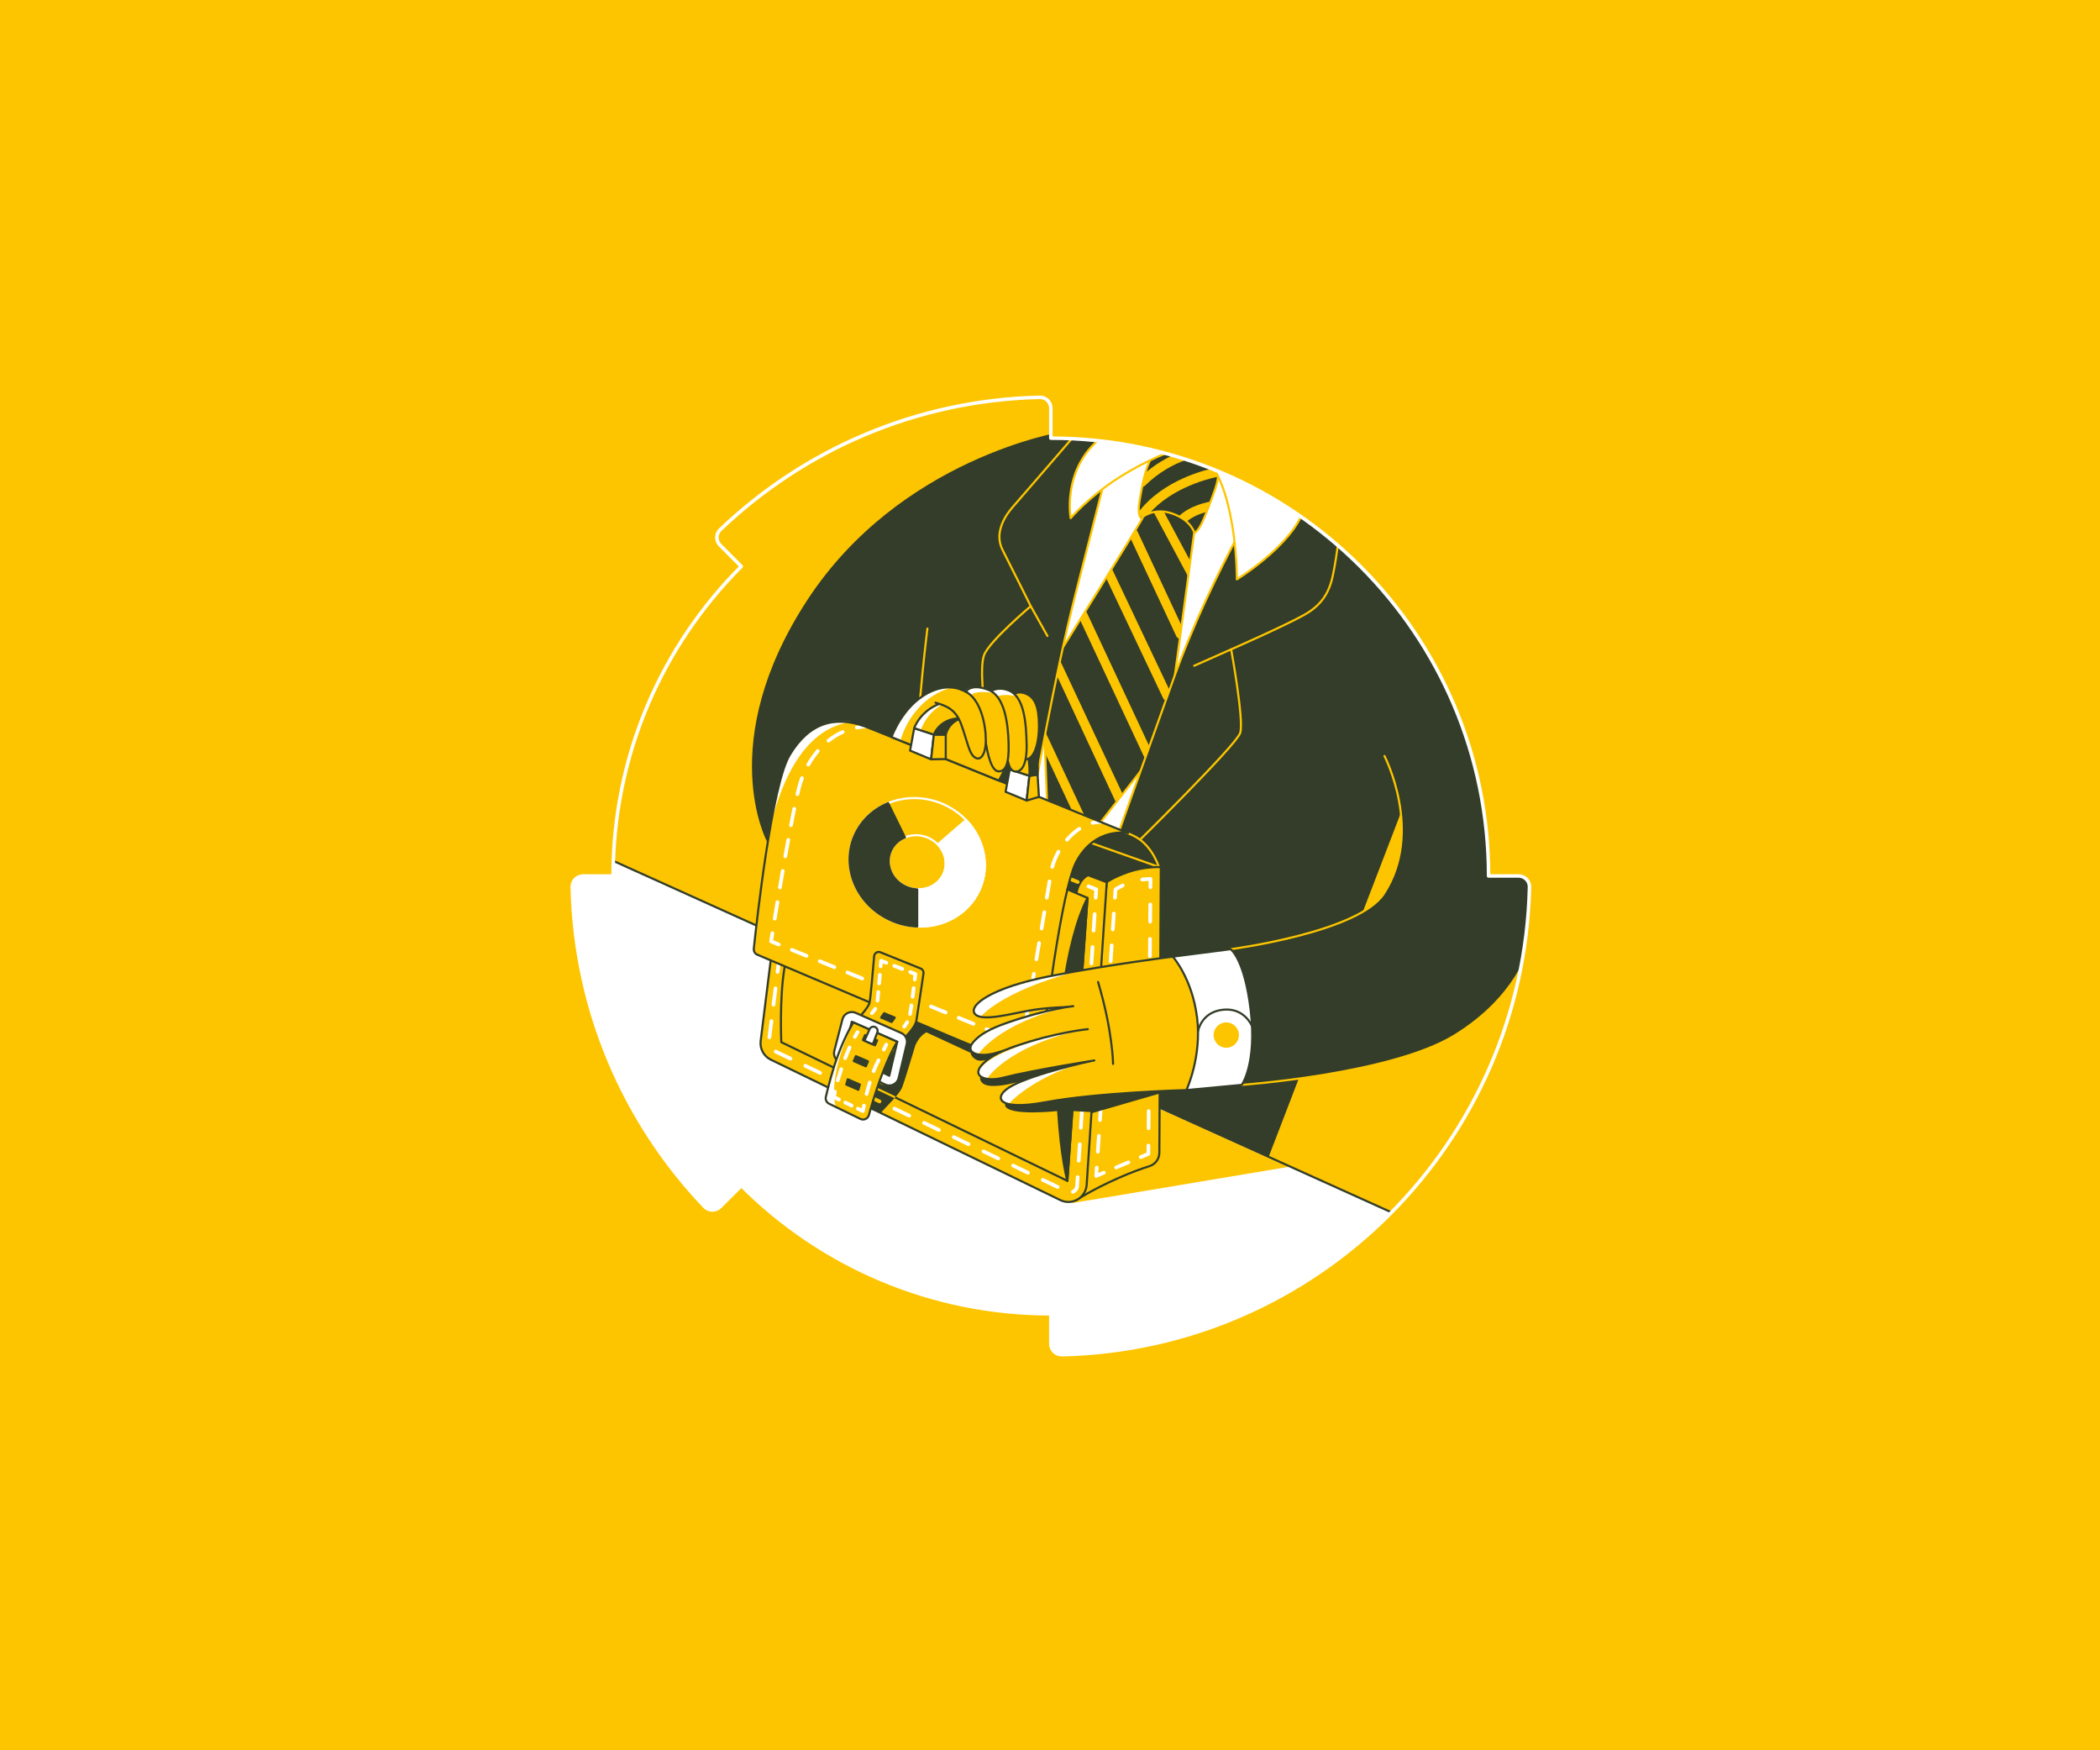 <svg xmlns="http://www.w3.org/2000/svg" width="1200" height="1000" viewBox="0 0 1200 1000" fill="none"><rect x="0" y="0" width="1200" height="1000" fill="#808080" stroke="none"/><rect width="1000" height="1200" transform="translate(1200) rotate(90)" fill="#FDC500"></rect><path d="M423.624 677.377C468.885 722.638 531.409 750.622 600.476 750.622V767.784C600.476 771.239 603.317 774.08 606.772 773.998C752.84 770.698 870.692 652.873 873.993 506.779C874.073 503.317 871.232 500.476 867.777 500.476H850.615C850.615 362.332 738.621 250.337 600.476 250.337V233.224C600.476 229.755 597.642 226.921 594.18 227.002C523.41 228.601 459.247 257.092 411.531 302.65C409.027 305.032 409.027 309.041 411.47 311.484L423.577 323.624C378.323 368.885 350.337 431.414 350.337 500.476H333.217C329.762 500.476 326.914 503.317 327.002 506.779C328.601 577.549 357.099 641.712 402.657 689.422C405.039 691.926 409.041 691.926 411.491 689.483L423.631 677.377H423.624Z" fill="#FDC500"></path><mask id="mask0_84_6878" style="mask-type:luminance" maskUnits="userSpaceOnUse" x="327" y="227" width="547" height="547"><path d="M423.632 677.377C468.893 722.638 531.417 750.622 600.484 750.622V767.784C600.484 771.239 603.325 774.08 606.78 773.998C752.847 770.698 870.7 652.873 874 506.779C874.08 503.317 871.239 500.476 867.784 500.476H850.623C850.623 362.332 738.629 250.337 600.484 250.337V233.224C600.484 229.755 597.65 226.921 594.188 227.002C523.418 228.601 459.255 257.092 411.539 302.65C409.035 305.032 409.035 309.041 411.478 311.484L423.585 323.624C378.331 368.885 350.345 431.414 350.345 500.476H333.225C329.77 500.476 326.922 503.317 327.01 506.779C328.609 577.549 357.107 641.712 402.665 689.422C405.047 691.926 409.049 691.926 411.498 689.483L423.639 677.377H423.632Z" fill="white"></path></mask><g mask="url(#mask0_84_6878)"><path d="M830.956 383.428L724.414 660.709L470.705 546.149L438.732 480.36C438.732 480.36 408.803 424.471 461.696 343.357C514.643 262.147 606.954 247.294 606.954 247.294C606.954 247.294 674.43 236.983 737.695 278.222C800.953 319.461 830.956 383.428 830.956 383.428Z" fill="#333D29" stroke="#333D29" stroke-width="1.2" stroke-linecap="round" stroke-linejoin="round"></path><path d="M345.016 489.406L802.369 695.925C802.369 695.925 769.564 733.714 722.705 755.276C675.845 776.828 595.242 778.706 595.242 778.706L588.684 758.089C588.684 758.089 544.637 759.027 487.467 731.846C430.294 704.663 421.859 689.742 421.859 689.742L407.802 701.856C407.802 701.856 372.192 692.482 341.264 612.82C310.337 533.149 319.71 496.072 319.71 496.072L345.016 489.398V489.406Z" fill="white"></path><mask id="mask1_84_6878" style="mask-type:luminance" maskUnits="userSpaceOnUse" x="318" y="489" width="485" height="290"><path d="M345.024 489.414L802.377 695.932C802.377 695.932 769.572 733.722 722.712 755.284C675.853 776.836 595.25 778.714 595.25 778.714L588.692 758.097C588.692 758.097 544.645 759.035 487.474 731.854C430.302 704.671 421.867 689.75 421.867 689.75L407.81 701.864C407.81 701.864 372.199 692.49 341.272 612.827C310.344 533.157 319.718 496.08 319.718 496.08L345.024 489.406V489.414Z" fill="white"></path></mask><g mask="url(#mask1_84_6878)"><path d="M612.766 686.742L736.259 666.073L654.051 630.367L612.766 686.742Z" fill="#FDC500" stroke="#FDC500" stroke-width="1.2" stroke-linecap="round" stroke-linejoin="round"></path></g><path d="M345.016 489.406L802.369 695.925C802.369 695.925 769.564 733.714 722.705 755.276C675.845 776.828 595.242 778.706 595.242 778.706L588.684 758.089C588.684 758.089 544.637 759.027 487.467 731.846C430.294 704.663 421.859 689.742 421.859 689.742L407.802 701.856C407.802 701.856 372.192 692.482 341.264 612.82C310.337 533.149 319.71 496.072 319.71 496.072L345.016 489.398V489.406Z" stroke="#333D29" stroke-width="1.2" stroke-linecap="round" stroke-linejoin="round"></path><path d="M642.098 248.234C642.098 248.234 635.851 250.731 613.048 318.835C590.245 386.939 585.555 459.106 585.555 459.106L645.535 478.472C645.535 478.472 664.282 410.997 684.586 365.385C704.892 319.773 733.007 279.162 733.007 279.162C733.007 279.162 700.52 256.359 681.773 252.607C663.026 248.855 642.098 248.234 642.098 248.234Z" fill="white" stroke="#FDC500" stroke-width="1.2" stroke-linecap="round" stroke-linejoin="round"></path><path d="M529.957 359.125C529.957 359.125 524.647 400.344 523.398 438.162" stroke="#FDC500" stroke-width="1.2" stroke-linecap="round" stroke-linejoin="round"></path><path d="M791.125 431.926C791.125 431.926 813.658 475.372 790.76 510.598C776.367 532.746 703.234 542.301 703.234 542.301L709.586 619.832C709.586 619.832 794.877 613.739 830.961 591.719C867.044 569.692 874.008 541.58 874.008 541.58L878.28 497.533L855.788 493.782C859.729 456.733 849.094 418.787 830.961 380.383" fill="#333D29"></path><path d="M791.125 431.926C791.125 431.926 813.658 475.372 790.76 510.598C776.367 532.746 703.234 542.301 703.234 542.301L709.586 619.832C709.586 619.832 794.877 613.739 830.961 591.719C867.044 569.692 874.008 541.58 874.008 541.58L878.28 497.533L855.788 493.782C859.729 456.733 849.094 418.787 830.961 380.383" stroke="#FDC500" stroke-width="1.2" stroke-linecap="round" stroke-linejoin="round"></path><path d="M695.864 273.615V273.628C695.391 276.908 694.19 280.12 691.775 286.511C691.76 286.531 691.76 286.545 691.754 286.565C690.95 288.697 690.215 290.675 689.499 292.476C686.619 299.839 684.344 304.401 681.476 304.772C677.88 305.237 661.474 299.15 655.542 297.895C655.152 297.814 654.787 297.713 654.448 297.592C652.37 296.897 651.298 295.581 650.906 293.529C650.366 290.884 650.967 287.004 651.959 281.645C652.02 281.288 652.095 280.93 652.162 280.559C652.647 277.988 653.187 275.234 653.868 272.495C655.859 264.525 659.139 256.636 665.853 253.694C674.762 249.78 695.533 257.439 695.998 265.713C696.052 266.61 696.085 267.42 696.113 268.182C696.173 270.288 696.113 271.955 695.87 273.615H695.864Z" fill="#333D29" stroke="#FDC500" stroke-width="1.2" stroke-linecap="round" stroke-linejoin="round"></path><path d="M690.902 257.347C690.997 258.805 689.903 260.06 688.444 260.162C688.277 260.175 670.434 261.619 654.246 277.505C653.827 277.903 653.306 278.146 652.781 278.22C653.267 275.649 653.806 272.896 654.487 270.156C670.927 256.207 687.352 254.952 688.087 254.898C689.551 254.79 690.8 255.897 690.902 257.341V257.347Z" fill="#FDC500"></path><path d="M695.76 272.378V272.391C688.149 274.024 666.553 279.943 654.333 296.354C652.255 295.659 651.182 294.344 650.789 292.292C665.117 273.903 689.256 268.214 696.004 266.945C696.064 269.051 696.004 270.718 695.76 272.378Z" fill="#FDC500"></path><path d="M691.747 286.562C690.944 288.695 690.209 290.672 689.492 292.474C685.161 293.635 678.858 296.051 675.564 300.761C675.058 301.49 674.236 301.888 673.404 301.888C672.885 301.888 672.359 301.733 671.901 301.415C670.707 300.572 670.416 298.939 671.246 297.738C676.664 290.011 687.517 287.339 691.753 286.562H691.747Z" fill="#FDC500"></path><path d="M653.323 295.101C653.323 296.349 601.806 378.821 601.806 378.821L596.414 409.437L598.52 463.297L626.843 472.439L658.033 432.557L668.776 404.97L682.401 304.157C682.401 304.157 680.526 297.288 670.22 293.535C659.909 289.783 653.323 295.101 653.323 295.101Z" fill="#333D29" stroke="#FDC500" stroke-width="1.2" stroke-linecap="round" stroke-linejoin="round"></path><path d="M680.18 320.596L678.978 329.518L659.219 292.571C660.865 292.22 662.823 292.051 665.037 292.294L680.18 320.59V320.596Z" fill="#FDC500"></path><path d="M675.193 357.513L674.179 364.943C673.324 364.814 672.548 364.281 672.142 363.438L645.992 307.515V307.501C647.099 305.686 648.111 304.033 649.01 302.555C649.442 302.818 649.799 303.196 650.035 303.695L675.193 357.506V357.513Z" fill="#FDC500"></path><path d="M668.123 400.105C667.753 400.273 667.375 400.361 666.997 400.361C666.006 400.361 665.066 399.801 664.614 398.856L632.047 330.206C633.154 328.424 634.24 326.649 635.314 324.922C635.422 325.057 635.515 325.205 635.589 325.367L669.379 396.602C670 397.918 669.44 399.49 668.123 400.111V400.105Z" fill="#FDC500"></path><path d="M658.701 430.845V430.879L658.039 432.546L657.229 433.525V433.538C657.229 433.538 657.209 433.552 657.196 433.552C656.837 433.72 656.459 433.802 656.076 433.802C655.082 433.802 654.139 433.242 653.693 432.284L617.172 354.165C618.223 352.464 619.304 350.737 620.411 348.969C620.599 349.171 620.761 349.401 620.882 349.664L658.47 430.049C658.599 430.313 658.66 430.576 658.701 430.853V430.845Z" fill="#FDC500"></path><path d="M641.508 453.686C641.508 453.686 637.64 458.633 637.303 457.675L601.469 380.71L601.807 378.813C601.807 378.813 602.766 377.275 604.446 374.609L641.508 453.693V453.686Z" fill="#FDC500"></path><path d="M621.988 470.875L615.145 468.655L597.243 430.365L596.703 416.781L621.988 470.875Z" fill="#FDC500"></path><path d="M617.734 244.487C617.734 244.487 585.997 281.373 578.661 289.734C575.294 293.567 567.595 303.845 572.906 314.231C578.507 325.19 588.993 346.332 588.993 346.332C588.993 346.332 565.226 366.375 562.318 374.29C557.438 387.565 569.937 451.808 569.937 451.808L590.025 458.638C590.025 458.638 602.504 386.471 614.454 339.847C626.406 293.223 638.978 243.859 638.978 243.859L617.734 244.487Z" fill="#333D29" stroke="#FDC500" stroke-width="1.2" stroke-linecap="round" stroke-linejoin="round"></path><path d="M589 346.32L598.528 363.346" stroke="#FDC500" stroke-width="1.2" stroke-linecap="round" stroke-linejoin="round"></path><path d="M728.603 268.921C728.603 268.921 693.195 324.615 670.231 388.811C647.266 453.008 638.992 476.35 638.992 476.35L649.149 482.058C649.149 482.058 706.32 425.825 708.662 418.8C711.005 411.769 703.507 371.002 703.507 371.002C703.507 371.002 734.245 357.506 745.367 351.243C755.003 345.818 759.462 338.921 761.602 328.886C764.147 316.969 765.961 299.774 765.961 299.774L728.611 268.914L728.603 268.921Z" fill="#333D29" stroke="#FDC500" stroke-width="1.2" stroke-linecap="round" stroke-linejoin="round"></path><path d="M703.488 371L682.398 380.373" stroke="#FDC500" stroke-width="1.2" stroke-linecap="round" stroke-linejoin="round"></path><path d="M662.491 496.241C662.491 496.241 659.049 483.453 648.435 477.845C637.819 472.238 628.676 475.032 628.676 475.032L620.086 480.424L662.491 495.418" fill="#333D29"></path><path d="M662.491 496.241C662.491 496.241 659.049 483.453 648.435 477.845C637.819 472.238 628.676 475.032 628.676 475.032L620.086 480.424L662.491 495.418" stroke="#FDC500" stroke-width="1.2" stroke-linecap="round" stroke-linejoin="round"></path><path d="M611.811 296.031C611.811 296.031 622.122 283.85 639.304 272.911C656.484 261.979 671.478 256.978 671.478 256.978C671.478 256.978 684.288 255.102 690.847 263.538C707.035 284.349 706.78 331.014 706.78 331.014C706.78 331.014 737.883 311.91 744.894 291.651C752.702 269.078 659.649 233.528 638.993 243.853C605.252 260.724 611.811 296.024 611.811 296.024V296.031Z" fill="white" stroke="#FDC500" stroke-width="1.2" stroke-linecap="round" stroke-linejoin="round"></path><path d="M632.425 504.088C632.425 504.088 635.312 501.509 644.686 498.229C654.059 494.951 663.312 495.395 663.312 495.395L662.487 658.563C662.487 662.078 660.214 665.203 656.859 666.262C652.723 667.564 646.528 669.745 638.978 673.098C623.388 680.023 615.094 685.651 615.094 685.651L632.417 504.093L632.425 504.088Z" fill="#FDC500" stroke="#333D29" stroke-width="1.2" stroke-linecap="round" stroke-linejoin="round"></path><path d="M632.426 504.085L620.959 676.91C620.466 684.339 612.605 688.908 605.904 685.662L440.503 605.457C436.461 603.494 434.113 599.176 434.666 594.714L454.359 436.602L632.426 504.078V504.085Z" fill="#FDC500" stroke="#333D29" stroke-width="1.2" stroke-linecap="round" stroke-linejoin="round"></path><path d="M622.512 500.324C616.722 502.772 615.654 510.56 615.654 510.56L609.453 508.145L613.024 496.82L622.518 500.329L622.512 500.324Z" fill="#333D29"></path><path d="M511.291 627.258L503.071 636.072L497.43 633.757L501.021 622.203L511.291 627.258Z" fill="#333D29"></path><path d="M615.866 504.977C615.738 504.977 615.604 504.951 615.475 504.902L611.068 503.14C610.528 502.925 610.266 502.311 610.482 501.771C610.698 501.231 611.312 500.969 611.851 501.185L616.257 502.945C616.798 503.161 617.061 503.775 616.845 504.316C616.683 504.727 616.285 504.977 615.866 504.977Z" fill="#FDC500"></path><path d="M444.326 556.373C444.285 556.373 444.239 556.373 444.191 556.366C443.61 556.291 443.206 555.766 443.273 555.192L443.86 550.482C443.934 549.902 444.46 549.489 445.033 549.563C445.614 549.638 446.019 550.164 445.952 550.737L445.365 555.448C445.298 555.982 444.845 556.373 444.319 556.373H444.326Z" fill="white"></path><path d="M613.072 681.97C612.661 681.97 612.27 681.726 612.101 681.315C611.878 680.775 612.134 680.161 612.674 679.938C613.686 679.519 614.361 678.582 614.428 677.488L614.752 672.44C614.793 671.861 615.286 671.422 615.874 671.456C616.453 671.497 616.892 671.995 616.858 672.576L616.534 677.623C616.414 679.519 615.24 681.153 613.485 681.882C613.349 681.936 613.213 681.962 613.079 681.962L613.072 681.97ZM604.367 679.223C604.212 679.223 604.058 679.188 603.909 679.121L595.427 675.045C594.9 674.795 594.677 674.161 594.934 673.642C595.183 673.115 595.817 672.899 596.336 673.149L604.819 677.225C605.345 677.475 605.568 678.109 605.312 678.628C605.129 679.008 604.752 679.229 604.361 679.229L604.367 679.223ZM587.41 671.078C587.253 671.078 587.099 671.044 586.95 670.976L578.468 666.901C577.941 666.65 577.718 666.015 577.975 665.496C578.224 664.97 578.858 664.754 579.378 665.003L587.862 669.08C588.388 669.329 588.61 669.964 588.353 670.484C588.17 670.862 587.793 671.084 587.402 671.084L587.41 671.078ZM616.414 664.181C616.414 664.181 616.365 664.181 616.345 664.181C615.766 664.14 615.327 663.641 615.36 663.061L615.967 653.674C616.008 653.094 616.501 652.662 617.087 652.688C617.668 652.729 618.107 653.228 618.073 653.808L617.467 663.195C617.431 663.755 616.966 664.181 616.414 664.181ZM570.443 662.932C570.289 662.932 570.132 662.899 569.986 662.832L561.501 658.756C560.975 658.506 560.754 657.872 561.01 657.351C561.26 656.824 561.894 656.609 562.413 656.86L570.895 660.934C571.422 661.185 571.645 661.818 571.388 662.339C571.206 662.717 570.828 662.94 570.438 662.94L570.443 662.932ZM553.479 654.787C553.322 654.787 553.168 654.754 553.019 654.687L544.537 650.61C544.01 650.361 543.787 649.726 544.044 649.205C544.301 648.686 544.928 648.465 545.449 648.714L553.931 652.789C554.457 653.04 554.679 653.674 554.424 654.194C554.242 654.571 553.864 654.794 553.471 654.794L553.479 654.787ZM536.52 646.642C536.365 646.642 536.209 646.608 536.06 646.541L527.578 642.465C527.052 642.215 526.83 641.581 527.085 641.062C527.336 640.535 527.971 640.319 528.49 640.569L536.972 644.645C537.499 644.895 537.722 645.529 537.465 646.048C537.283 646.426 536.905 646.649 536.512 646.649L536.52 646.642ZM617.621 645.406C617.621 645.406 617.575 645.406 617.554 645.406C616.974 645.367 616.534 644.867 616.568 644.286L617.176 634.9C617.215 634.319 617.708 633.88 618.296 633.915C618.877 633.955 619.314 634.455 619.281 635.036L618.674 644.422C618.641 644.982 618.174 645.406 617.621 645.406ZM519.555 638.496C519.399 638.496 519.245 638.463 519.096 638.396L510.614 634.319C510.087 634.07 509.864 633.435 510.121 632.916C510.37 632.39 511.004 632.174 511.523 632.423L520.008 636.5C520.534 636.749 520.756 637.384 520.499 637.903C520.316 638.28 519.939 638.504 519.548 638.504L519.555 638.496ZM618.836 626.626C618.836 626.626 618.788 626.626 618.769 626.626C618.189 626.587 617.749 626.086 617.783 625.506L618.389 616.119C618.43 615.539 618.931 615.1 619.511 615.133C620.09 615.174 620.529 615.675 620.496 616.255L619.889 625.642C619.856 626.202 619.389 626.626 618.836 626.626ZM485.63 622.207C485.476 622.207 485.321 622.174 485.173 622.105L476.69 618.028C476.164 617.779 475.941 617.145 476.197 616.625C476.447 616.099 477.081 615.883 477.6 616.132L486.082 620.209C486.609 620.458 486.832 621.093 486.575 621.612C486.393 621.991 486.015 622.213 485.625 622.213L485.63 622.207ZM468.666 614.062C468.511 614.062 468.355 614.028 468.206 613.959L459.724 609.885C459.198 609.633 458.976 608.999 459.231 608.48C459.482 607.953 460.115 607.738 460.636 607.987L469.118 612.063C469.644 612.313 469.868 612.947 469.611 613.468C469.429 613.846 469.051 614.067 468.658 614.067L468.666 614.062ZM620.043 607.853C620.043 607.853 619.997 607.853 619.977 607.853C619.396 607.812 618.957 607.313 618.99 606.733L619.599 597.346C619.638 596.766 620.138 596.334 620.719 596.36C621.299 596.401 621.737 596.9 621.703 597.48L621.097 606.867C621.063 607.427 620.596 607.853 620.043 607.853ZM451.707 605.916C451.553 605.916 451.396 605.883 451.249 605.816L443.447 602.07C443.191 601.948 442.934 601.806 442.692 601.657C442.192 601.354 442.037 600.707 442.341 600.206C442.644 599.707 443.292 599.553 443.791 599.856C443.974 599.972 444.17 600.072 444.365 600.167L452.167 603.912C452.693 604.162 452.914 604.796 452.66 605.315C452.477 605.693 452.1 605.916 451.707 605.916ZM439.662 593.728C439.621 593.728 439.574 593.728 439.527 593.722C438.946 593.648 438.541 593.121 438.609 592.548L439.776 583.216C439.85 582.635 440.377 582.23 440.951 582.296C441.531 582.371 441.936 582.897 441.868 583.47L440.701 592.805C440.633 593.337 440.181 593.728 439.655 593.728H439.662ZM621.258 589.078C621.258 589.078 621.212 589.078 621.191 589.078C620.611 589.039 620.172 588.539 620.205 587.958L620.814 578.572C620.853 577.991 621.353 577.547 621.934 577.587C622.514 577.627 622.952 578.127 622.918 578.707L622.311 588.094C622.278 588.654 621.811 589.078 621.258 589.078ZM441.996 575.055C441.956 575.055 441.909 575.055 441.862 575.05C441.281 574.975 440.876 574.449 440.944 573.876L442.111 564.541C442.185 563.963 442.712 563.55 443.285 563.624C443.866 563.698 444.27 564.225 444.203 564.798L443.036 574.132C442.968 574.665 442.516 575.055 441.99 575.055H441.996ZM622.473 570.298C622.473 570.298 622.425 570.298 622.406 570.298C621.826 570.259 621.387 569.758 621.42 569.178L622.027 559.791C622.068 559.211 622.568 558.772 623.149 558.805C623.727 558.846 624.166 559.347 624.133 559.927L623.526 569.314C623.491 569.874 623.026 570.298 622.473 570.298ZM623.688 551.517C623.688 551.517 623.64 551.517 623.619 551.517C623.039 551.477 622.602 550.978 622.635 550.397L623.242 541.011C623.283 540.431 623.781 539.999 624.362 540.025C624.942 540.066 625.381 540.566 625.348 541.145L624.739 550.533C624.706 551.093 624.241 551.517 623.688 551.517ZM624.903 532.737C624.903 532.737 624.855 532.737 624.834 532.737C624.254 532.696 623.817 532.198 623.85 531.617L624.457 522.231C624.498 521.65 624.996 521.206 625.577 521.245C626.157 521.286 626.596 521.784 626.563 522.365L625.954 531.753C625.921 532.313 625.456 532.737 624.903 532.737Z" fill="white"></path><path d="M626.104 513.94C626.104 513.94 626.055 513.94 626.035 513.94C625.454 513.901 625.017 513.401 625.051 512.82L625.307 508.846L621.609 507.369C621.069 507.151 620.805 506.537 621.021 505.998C621.238 505.458 621.852 505.196 622.392 505.411L626.798 507.179C627.224 507.348 627.486 507.773 627.46 508.225L627.155 512.962C627.121 513.522 626.656 513.948 626.104 513.948V513.94Z" fill="white"></path><path d="M644.605 475.992C644.605 475.992 626.021 472.072 615.108 492.209C606.362 508.351 596.585 589.323 594.276 609.278C594.021 611.505 591.699 612.869 589.626 612.011L432.81 545.472C431.427 544.899 430.59 543.494 430.745 542.012C432.351 526.828 440.996 448.391 451.165 431.447C462.415 412.7 477.173 408.799 494.34 415.076C500.212 417.221 644.613 475.992 644.613 475.992H644.605Z" fill="#FDC500"></path><mask id="mask2_84_6878" style="mask-type:luminance" maskUnits="userSpaceOnUse" x="430" y="412" width="215" height="201"><path d="M644.605 476C644.605 476 626.021 472.08 615.108 492.216C606.362 508.358 596.585 589.331 594.276 609.286C594.021 611.513 591.699 612.876 589.626 612.019L432.81 545.48C431.427 544.907 430.59 543.502 430.745 542.019C432.351 526.835 440.996 448.399 451.165 431.455C462.415 412.708 477.173 408.807 494.34 415.084C500.212 417.229 644.613 476 644.613 476H644.605Z" fill="white"></path></mask><g mask="url(#mask2_84_6878)"><path d="M489.621 416.728C489.121 416.728 488.682 416.377 488.589 415.871C488.481 415.298 488.858 414.743 489.432 414.643C491.011 414.345 492.637 414.144 494.271 414.042C494.844 414.001 495.35 414.447 495.391 415.028C495.424 415.608 494.985 416.107 494.405 416.148C492.861 416.243 491.322 416.438 489.83 416.715C489.763 416.728 489.694 416.734 489.634 416.734L489.621 416.728Z" fill="white"></path><path d="M442.71 525.93C442.656 525.93 442.595 525.93 442.541 525.917C441.967 525.822 441.576 525.282 441.67 524.709C442.129 521.874 442.656 518.688 443.222 515.261C443.317 514.686 443.864 514.296 444.438 514.391C445.011 514.485 445.402 515.031 445.307 515.606C444.741 519.033 444.214 522.212 443.756 525.046C443.675 525.565 443.222 525.93 442.716 525.93H442.71ZM445.666 508.1C445.605 508.1 445.551 508.1 445.489 508.087C444.916 507.992 444.531 507.447 444.626 506.872C445.145 503.81 445.679 500.643 446.239 497.439C446.34 496.864 446.881 496.481 447.46 496.581C448.035 496.682 448.418 497.229 448.317 497.802C447.765 501.008 447.223 504.167 446.712 507.229C446.624 507.743 446.178 508.108 445.672 508.108L445.666 508.1ZM448.743 490.298C448.682 490.298 448.621 490.298 448.561 490.285C447.986 490.185 447.603 489.638 447.703 489.063C448.263 485.893 448.831 482.733 449.396 479.65C449.504 479.076 450.046 478.705 450.626 478.8C451.199 478.908 451.577 479.455 451.477 480.028C450.909 483.111 450.342 486.263 449.782 489.428C449.694 489.941 449.249 490.298 448.743 490.298ZM451.996 472.53C451.929 472.53 451.86 472.53 451.8 472.51C451.225 472.402 450.855 471.849 450.963 471.276C451.597 467.955 452.219 464.79 452.818 461.875C452.933 461.302 453.493 460.937 454.061 461.052C454.634 461.166 454.999 461.726 454.883 462.293C454.29 465.201 453.668 468.353 453.034 471.667C452.941 472.173 452.494 472.525 452.001 472.525L451.996 472.53ZM455.653 454.829C455.572 454.829 455.492 454.823 455.41 454.803C454.842 454.667 454.492 454.101 454.621 453.534C455.173 451.153 455.679 449.182 456.126 447.677C456.463 446.529 456.853 445.362 457.285 444.215C457.488 443.668 458.096 443.392 458.641 443.593C459.188 443.796 459.466 444.404 459.263 444.949C458.852 446.051 458.48 447.171 458.15 448.271C457.719 449.735 457.226 451.664 456.679 454.014C456.563 454.5 456.132 454.829 455.653 454.829ZM461.868 437.952C461.693 437.952 461.51 437.905 461.349 437.818C460.842 437.528 460.668 436.886 460.95 436.38C462.584 433.498 464.459 430.813 466.525 428.391C466.902 427.944 467.563 427.89 468.009 428.268C468.454 428.646 468.502 429.315 468.13 429.753C466.152 432.074 464.351 434.653 462.785 437.412C462.59 437.757 462.232 437.946 461.868 437.946V437.952ZM473.414 424.227C473.103 424.227 472.793 424.091 472.592 423.829C472.227 423.369 472.307 422.708 472.759 422.349C475.372 420.279 478.185 418.565 481.121 417.248C481.655 417.012 482.274 417.248 482.51 417.782C482.747 418.314 482.51 418.935 481.978 419.172C479.204 420.413 476.545 422.033 474.069 423.996C473.874 424.152 473.643 424.227 473.414 424.227Z" fill="white"></path><path d="M445.008 540.676C444.874 540.676 444.738 540.65 444.61 540.594L440.218 538.806C439.766 538.623 439.496 538.153 439.577 537.665C439.577 537.665 439.847 535.952 440.326 532.982C440.42 532.409 440.96 532.019 441.534 532.106C442.107 532.199 442.499 532.74 442.411 533.313C442.128 535.068 441.918 536.383 441.797 537.167L445.414 538.638C445.953 538.86 446.21 539.474 445.994 540.015C445.825 540.426 445.434 540.668 445.016 540.668L445.008 540.676Z" fill="white"></path><path d="M572.138 592.47C572.002 592.47 571.868 592.442 571.74 592.388L563.324 588.959C562.785 588.738 562.528 588.124 562.744 587.584C562.96 587.043 563.581 586.788 564.121 587.004L572.536 590.431C573.076 590.654 573.332 591.268 573.116 591.808C572.947 592.219 572.556 592.463 572.138 592.463V592.47ZM556.245 585.997C556.111 585.997 555.975 585.971 555.847 585.917L547.432 582.488C546.892 582.265 546.635 581.651 546.851 581.111C547.074 580.572 547.688 580.315 548.228 580.531L556.643 583.96C557.183 584.183 557.44 584.797 557.224 585.337C557.056 585.748 556.664 585.992 556.245 585.992V585.997ZM540.354 579.526C540.218 579.526 540.084 579.498 539.956 579.444L531.541 576.017C531.001 575.794 530.744 575.18 530.96 574.64C531.176 574.101 531.797 573.844 532.337 574.06L540.752 577.487C541.292 577.71 541.549 578.324 541.333 578.864C541.163 579.277 540.771 579.519 540.354 579.519V579.526ZM524.461 573.053C524.326 573.053 524.192 573.027 524.063 572.973L515.648 569.544C515.108 569.323 514.852 568.709 515.067 568.169C515.291 567.628 515.905 567.373 516.444 567.589L524.86 571.016C525.399 571.239 525.656 571.853 525.44 572.393C525.271 572.804 524.88 573.048 524.461 573.048V573.053ZM508.569 566.582C508.435 566.582 508.299 566.556 508.17 566.502L499.755 563.073C499.216 562.85 498.959 562.236 499.175 561.697C499.39 561.157 500.004 560.895 500.551 561.116L508.967 564.545C509.506 564.767 509.763 565.382 509.547 565.922C509.378 566.333 508.987 566.577 508.569 566.577V566.582ZM492.676 560.111C492.542 560.111 492.406 560.084 492.278 560.03L483.864 556.602C483.323 556.379 483.068 555.765 483.284 555.226C483.5 554.686 484.119 554.429 484.661 554.645L493.074 558.072C493.615 558.296 493.87 558.91 493.654 559.449C493.487 559.862 493.094 560.104 492.676 560.104V560.111ZM476.785 553.639C476.649 553.639 476.515 553.613 476.387 553.559L467.971 550.13C467.432 549.908 467.175 549.294 467.391 548.753C467.607 548.213 468.221 547.956 468.768 548.174L477.183 551.601C477.723 551.825 477.979 552.439 477.764 552.978C477.594 553.389 477.204 553.633 476.785 553.633V553.639ZM460.892 547.168C460.758 547.168 460.622 547.142 460.494 547.088L452.079 543.659C451.539 543.435 451.282 542.821 451.498 542.282C451.714 541.742 452.335 541.486 452.875 541.701L461.29 545.13C461.83 545.352 462.087 545.968 461.871 546.507C461.701 546.918 461.311 547.16 460.892 547.16V547.168Z" fill="white"></path><path d="M584.018 597.296C583.884 597.296 583.748 597.27 583.62 597.216L579.227 595.427C578.688 595.205 578.431 594.591 578.647 594.052C578.87 593.51 579.484 593.248 580.023 593.471L583.203 594.766L583.776 591.385C583.877 590.812 584.424 590.427 584.991 590.522C585.564 590.615 585.949 591.162 585.854 591.735L585.058 596.413C585.004 596.729 584.809 597.001 584.532 597.155C584.377 597.242 584.195 597.289 584.018 597.289V597.296Z" fill="white"></path><path d="M586.218 584.359C586.157 584.359 586.096 584.359 586.042 584.346C585.469 584.251 585.084 583.706 585.178 583.131L586.764 573.811C586.859 573.238 587.406 572.853 587.979 572.948C588.553 573.043 588.937 573.59 588.842 574.163L587.257 583.482C587.169 583.996 586.725 584.359 586.218 584.359ZM589.214 566.752C589.153 566.752 589.099 566.752 589.039 566.739C588.464 566.644 588.081 566.099 588.174 565.524L589.761 556.205C589.856 555.632 590.401 555.247 590.976 555.342C591.549 555.436 591.934 555.983 591.839 556.556L590.254 565.876C590.165 566.389 589.72 566.752 589.214 566.752ZM592.204 549.153C592.142 549.153 592.088 549.153 592.027 549.14C591.454 549.045 591.069 548.498 591.164 547.925L592.743 538.606C592.838 538.033 593.383 537.648 593.958 537.743C594.531 537.838 594.917 538.383 594.822 538.958L593.242 548.277C593.155 548.789 592.71 549.153 592.204 549.153ZM595.186 531.547C595.125 531.547 595.071 531.547 595.011 531.534C594.437 531.439 594.053 530.892 594.146 530.319L595.726 521C595.821 520.427 596.36 520.034 596.941 520.136C597.514 520.231 597.899 520.776 597.804 521.351L596.224 530.671C596.137 531.182 595.692 531.547 595.186 531.547ZM598.161 513.941C598.102 513.941 598.048 513.941 597.986 513.928C597.413 513.833 597.028 513.286 597.123 512.713C597.704 509.25 598.236 506.1 598.682 503.386C598.777 502.813 599.317 502.422 599.897 502.523C600.47 502.617 600.861 503.164 600.76 503.737C600.308 506.45 599.782 509.602 599.201 513.064C599.114 513.576 598.667 513.941 598.161 513.941ZM601.28 496.368C601.185 496.368 601.097 496.355 601.002 496.329C600.442 496.172 600.113 495.592 600.267 495.032C601.105 491.975 602.346 488.965 603.966 486.085C604.249 485.579 604.891 485.396 605.403 485.679C605.909 485.962 606.091 486.604 605.808 487.117C604.277 489.85 603.095 492.697 602.305 495.586C602.178 496.052 601.752 496.362 601.287 496.362L601.28 496.368ZM609.708 480.814C609.466 480.814 609.217 480.726 609.014 480.549C608.575 480.166 608.528 479.504 608.912 479.067C611.146 476.514 613.589 474.356 616.186 472.648C616.672 472.331 617.327 472.465 617.645 472.951C617.961 473.438 617.827 474.092 617.342 474.41C614.904 476.008 612.603 478.047 610.499 480.449C610.288 480.685 609.998 480.806 609.702 480.806L609.708 480.814Z" fill="white"></path><path d="M624.32 471.203C623.848 471.203 623.416 470.879 623.295 470.394C623.159 469.826 623.504 469.261 624.071 469.125C625.772 468.714 627.452 468.544 629.07 468.619C629.651 468.647 630.103 469.14 630.077 469.718C630.049 470.299 629.55 470.758 628.977 470.725C627.56 470.663 626.067 470.812 624.562 471.177C624.482 471.197 624.395 471.203 624.313 471.203H624.32Z" fill="white"></path><path d="M487.668 412.307C440.248 417.254 435.477 503.044 435.477 503.044C435.477 503.044 440.653 439.441 457.86 422.443C475.068 405.444 487.668 412.307 487.668 412.307Z" fill="white"></path></g><path d="M644.605 475.992C644.605 475.992 626.021 472.072 615.108 492.209C606.362 508.351 596.585 589.323 594.276 609.278C594.021 611.505 591.699 612.869 589.626 612.011L432.81 545.472C431.427 544.899 430.59 543.494 430.745 542.012C432.351 526.828 440.996 448.391 451.165 431.447C462.415 412.7 477.173 408.799 494.34 415.076C500.212 417.221 644.613 475.992 644.613 475.992H644.605Z" stroke="#333D29" stroke-width="1.2" stroke-linecap="round" stroke-linejoin="round"></path><path d="M609.923 508.148L621.443 513.014L609.923 674.663L446.459 595.432C446.459 595.432 445.305 570.557 448.321 552.714" stroke="#333D29" stroke-width="1.2" stroke-linecap="round" stroke-linejoin="round"></path><path d="M621.438 513.016C609.062 537.126 602.039 589.142 604.615 634.046C606.175 661.228 609.92 674.663 609.92 674.663L621.438 513.016Z" fill="#333D29" stroke="#333D29" stroke-width="1.2" stroke-linecap="round" stroke-linejoin="round"></path><path d="M637.103 513.937C637.103 513.937 637.054 513.937 637.028 513.937C636.448 513.896 636.009 513.397 636.05 512.817L636.366 508.085C636.386 507.741 636.576 507.431 636.872 507.256C636.946 507.209 638.762 506.115 641.105 504.934C641.624 504.671 642.258 504.88 642.52 505.401C642.785 505.92 642.574 506.554 642.055 506.817C640.476 507.613 639.119 508.383 638.438 508.781L638.156 512.958C638.12 513.518 637.655 513.944 637.103 513.944V513.937Z" fill="white"></path><path d="M627.337 659.095C627.337 659.095 627.289 659.095 627.263 659.095C626.682 659.054 626.243 658.555 626.284 657.975L626.89 648.905C626.931 648.324 627.437 647.872 628.01 647.926C628.591 647.967 629.03 648.465 628.989 649.046L628.383 658.116C628.349 658.676 627.882 659.102 627.33 659.102L627.337 659.095ZM628.557 640.949C628.557 640.949 628.511 640.949 628.483 640.949C627.903 640.908 627.463 640.409 627.504 639.829L628.113 630.759C628.152 630.178 628.658 629.734 629.233 629.78C629.813 629.821 630.251 630.32 630.211 630.9L629.603 639.97C629.57 640.53 629.104 640.956 628.55 640.956L628.557 640.949ZM629.78 622.803C629.78 622.803 629.731 622.803 629.705 622.803C629.125 622.762 628.686 622.263 628.727 621.683L629.333 612.613C629.374 612.032 629.867 611.58 630.453 611.634C631.034 611.675 631.473 612.174 631.432 612.754L630.825 621.824C630.792 622.377 630.325 622.809 629.772 622.809L629.78 622.803ZM631 604.657C631 604.657 630.954 604.657 630.926 604.657C630.345 604.616 629.906 604.116 629.947 603.535L630.556 594.467C630.595 593.886 631.088 593.44 631.676 593.488C632.256 593.529 632.693 594.028 632.654 594.608L632.046 603.678C632.013 604.231 631.547 604.663 630.993 604.663L631 604.657ZM632.221 586.509C632.221 586.509 632.174 586.509 632.148 586.509C631.568 586.47 631.129 585.97 631.17 585.389L631.776 576.321C631.817 575.74 632.331 575.294 632.896 575.342C633.477 575.381 633.916 575.882 633.875 576.462L633.268 585.533C633.235 586.093 632.768 586.517 632.215 586.517L632.221 586.509ZM633.443 568.363C633.443 568.363 633.397 568.363 633.369 568.363C632.788 568.324 632.349 567.824 632.39 567.243L632.999 558.173C633.038 557.595 633.551 557.143 634.119 557.196C634.699 557.236 635.136 557.736 635.097 558.316L634.489 567.385C634.455 567.945 633.99 568.371 633.436 568.371L633.443 568.363ZM634.664 550.218C634.664 550.218 634.617 550.218 634.591 550.218C634.011 550.177 633.572 549.678 633.613 549.097L634.219 540.027C634.26 539.447 634.774 539.002 635.339 539.049C635.92 539.09 636.359 539.59 636.318 540.169L635.711 549.239C635.678 549.799 635.211 550.225 634.658 550.225L634.664 550.218ZM635.886 532.072C635.886 532.072 635.84 532.072 635.812 532.072C635.231 532.031 634.792 531.532 634.833 530.952L635.441 521.881C635.481 521.301 635.994 520.849 636.562 520.903C637.142 520.944 637.579 521.442 637.54 522.023L636.932 531.093C636.898 531.653 636.433 532.079 635.879 532.079L635.886 532.072Z" fill="white"></path><path d="M626.407 672.895C626.191 672.895 625.976 672.828 625.793 672.699C625.496 672.491 625.328 672.134 625.354 671.769L625.672 667.038C625.711 666.457 626.218 666.005 626.792 666.059C627.373 666.1 627.81 666.599 627.771 667.179L627.568 670.202L630.361 669.021C630.895 668.8 631.516 669.049 631.745 669.583C631.974 670.115 631.717 670.736 631.185 670.965L626.813 672.815C626.677 672.869 626.541 672.895 626.4 672.895H626.407Z" fill="white"></path><path d="M637.805 668.085C637.394 668.085 637.003 667.844 636.834 667.445C636.605 666.911 636.862 666.29 637.394 666.061L644.419 663.092C644.953 662.863 645.573 663.12 645.804 663.652C646.032 664.186 645.776 664.805 645.242 665.036L638.218 668.005C638.082 668.059 637.941 668.085 637.805 668.085Z" fill="white"></path><path d="M651.845 662.143C651.434 662.143 651.041 661.9 650.874 661.501C650.643 660.969 650.9 660.348 651.434 660.119L655.164 658.539L655.2 654.491C655.2 653.91 655.672 653.445 656.251 653.445H656.258C656.839 653.445 657.311 653.923 657.304 654.504L657.271 659.248C657.271 659.667 657.014 660.045 656.63 660.214L652.256 662.061C652.122 662.115 651.981 662.143 651.845 662.143Z" fill="white"></path><path d="M656.334 645.699H656.329C655.748 645.699 655.276 645.22 655.281 644.64L655.356 634.801C655.356 634.221 655.828 633.754 656.409 633.754H656.416C656.997 633.754 657.469 634.234 657.462 634.814L657.387 644.653C657.387 645.234 656.915 645.699 656.334 645.699ZM656.483 626.022H656.476C655.895 626.022 655.425 625.542 655.43 624.961L655.505 615.122C655.505 614.542 655.977 614.077 656.558 614.077H656.563C657.144 614.077 657.616 614.555 657.611 615.135L657.536 624.976C657.536 625.556 657.064 626.022 656.483 626.022ZM656.632 606.343H656.625C656.044 606.343 655.572 605.864 655.579 605.284L655.653 595.445C655.653 594.865 656.126 594.398 656.706 594.398H656.712C657.293 594.398 657.765 594.878 657.758 595.458L657.685 605.297C657.685 605.877 657.213 606.343 656.632 606.343ZM656.781 586.665H656.773C656.193 586.665 655.72 586.185 655.728 585.605L655.802 575.766C655.802 575.186 656.275 574.721 656.853 574.721H656.861C657.441 574.721 657.914 575.199 657.907 575.779L657.832 585.62C657.832 586.2 657.36 586.665 656.781 586.665ZM656.928 566.986H656.922C656.342 566.986 655.869 566.508 655.877 565.928L655.949 556.089C655.949 555.509 656.422 555.042 657.002 555.042H657.01C657.59 555.042 658.063 555.522 658.055 556.102L657.981 565.941C657.981 566.521 657.508 566.986 656.928 566.986ZM657.077 547.309H657.071C656.491 547.309 656.018 546.829 656.024 546.249L656.098 536.41C656.098 535.83 656.571 535.365 657.151 535.365H657.159C657.739 535.365 658.21 535.845 658.204 536.423L658.13 546.264C658.13 546.844 657.657 547.309 657.077 547.309ZM657.226 527.63H657.218C656.638 527.63 656.165 527.152 656.173 526.572L656.247 516.733C656.247 516.153 656.72 515.688 657.3 515.688H657.306C657.886 515.688 658.359 516.166 658.353 516.746L658.279 526.585C658.279 527.165 657.806 527.63 657.226 527.63Z" fill="white"></path><path d="M657.376 507.96H657.37C656.79 507.96 656.317 507.48 656.325 506.9L656.351 503.27C655.493 503.316 654.211 503.411 652.808 503.573C652.235 503.64 651.709 503.223 651.64 502.643C651.573 502.062 651.992 501.541 652.572 501.474C655.177 501.178 657.296 501.11 657.391 501.11C657.681 501.104 657.956 501.212 658.159 501.407C658.362 501.61 658.477 501.88 658.477 502.17L658.442 506.914C658.442 507.493 657.971 507.96 657.391 507.96H657.376Z" fill="white"></path><path d="M503.123 544.078L526.087 553.344C527.22 553.803 527.89 554.964 527.713 556.172C526.843 562.029 524.374 578.697 523.693 582.854C522.861 587.922 515.568 594.11 515.568 594.11L489.492 582.854C489.492 582.854 496.051 576.005 496.834 573.036C497.44 570.734 498.884 553.809 499.513 546.305C499.662 544.53 501.483 543.41 503.13 544.078H503.123Z" fill="#FDC500" stroke="#333D29" stroke-width="1.2" stroke-linecap="round" stroke-linejoin="round"></path><path d="M532.128 588.127C532.128 588.127 528.652 589.895 526.656 591.824C524.341 594.059 523.031 597.298 523.031 597.298C523.031 597.298 516.438 619.459 515.305 621.76C514.171 624.062 511.282 627.273 511.282 627.273L501.484 622.22L502.152 618.886C502.152 618.886 508.3 621.586 510.008 620.188C511.708 618.791 513.686 616.443 515.569 607.892C517.444 599.343 518.706 595.328 518.084 593.849L517.465 592.364L523.349 584.172L532.128 588.133V588.127Z" fill="#333D29"></path><path d="M502.596 630.358C502.44 630.358 502.285 630.324 502.137 630.255L493.654 626.181C493.128 625.93 492.905 625.295 493.161 624.776C493.411 624.25 494.045 624.034 494.566 624.283L503.048 628.36C503.575 628.609 503.796 629.243 503.541 629.762C503.359 630.142 502.981 630.363 502.589 630.363L502.596 630.358Z" fill="#FDC500"></path><path d="M511.05 626.732L501.5 622.203" stroke="#FDC500" stroke-width="1.2" stroke-linecap="round" stroke-linejoin="round"></path><path d="M508.138 620.172C507.301 620.172 506.464 619.974 505.688 619.597L479.646 606.701C477.319 605.548 476.104 602.889 476.751 600.377L481.401 582.354C481.806 580.782 482.88 579.472 484.337 578.763C485.801 578.055 487.488 578.028 488.973 578.682L514.974 590.182C517.404 591.261 518.727 593.919 518.113 596.506L513.502 615.933C513.112 617.58 512.012 618.936 510.479 619.658C509.731 620.01 508.935 620.185 508.131 620.185L508.138 620.172ZM482.13 601.734L508.152 614.624L512.721 595.216L486.733 583.75L482.13 601.734Z" fill="white" stroke="#333D29" stroke-width="1.2" stroke-linecap="round" stroke-linejoin="round"></path><path d="M487.659 584.156L512.73 595.217C512.73 595.217 508.62 601.169 502.931 616.751C500.03 624.694 497.749 632.534 496.501 637.096C495.926 639.174 493.611 640.227 491.669 639.29L473.757 630.597C472.308 629.896 471.538 628.29 471.902 626.724C473.022 621.907 475.62 611.432 479.028 602.349C483.631 590.08 487.659 584.169 487.659 584.169V584.156Z" fill="#FDC500"></path><mask id="mask3_84_6878" style="mask-type:luminance" maskUnits="userSpaceOnUse" x="471" y="584" width="42" height="56"><path d="M487.644 584.164L512.715 595.225C512.715 595.225 508.605 601.177 502.915 616.759C500.014 624.702 497.733 632.542 496.485 637.104C495.91 639.182 493.596 640.235 491.653 639.298L473.742 630.605C472.292 629.904 471.522 628.298 471.887 626.731C473.007 621.915 475.604 611.44 479.013 602.356C483.616 590.088 487.644 584.177 487.644 584.177V584.164Z" fill="white"></path></mask><g mask="url(#mask3_84_6878)"><path d="M487.65 584.164C471.805 616.636 477.657 632.737 477.657 632.737C477.657 632.737 471.71 631.052 471.798 628.892C471.885 626.731 472.568 623.87 472.568 623.87C472.568 623.87 475.456 611.676 479.701 599.713C483.945 587.747 487.644 584.172 487.644 584.172L487.65 584.164Z" fill="white"></path></g><path d="M487.659 584.156L512.73 595.217C512.73 595.217 508.62 601.169 502.931 616.751C500.03 624.694 497.749 632.534 496.501 637.096C495.926 639.174 493.611 640.227 491.669 639.29L473.757 630.597C472.308 629.896 471.538 628.29 471.902 626.724C473.022 621.907 475.62 611.432 479.028 602.349C483.631 590.08 487.659 584.169 487.659 584.169V584.156Z" stroke="#333D29" stroke-width="1.2" stroke-linecap="round" stroke-linejoin="round"></path><path d="M490.494 622.638L483.578 619.641L484.421 616.625L491.331 619.628L490.494 622.638Z" fill="#333D29" stroke="#333D29" stroke-width="1.2" stroke-linecap="round" stroke-linejoin="round"></path><path d="M494.769 609.242L487.852 606.239L489.08 603.398L495.997 606.396L494.769 609.242Z" fill="#333D29" stroke="#333D29" stroke-width="1.2" stroke-linecap="round" stroke-linejoin="round"></path><path d="M500.011 597.226L493.094 594.224L494.314 591.375L501.232 594.378L500.011 597.226Z" fill="#333D29" stroke="#333D29" stroke-width="1.2" stroke-linecap="round" stroke-linejoin="round"></path><path d="M509.534 583.915L503.5 581.359L505.228 578.875L511.288 581.4L509.534 583.915Z" fill="#333D29" stroke="#333D29" stroke-width="1.2" stroke-linecap="round" stroke-linejoin="round"></path><path d="M493.976 594.601L498.721 596.659L501.338 589.824C501.798 588.629 501.238 587.293 500.064 586.78C498.855 586.253 497.452 586.793 496.918 587.995L493.969 594.601H493.976Z" fill="white" stroke="#333D29" stroke-width="1.2" stroke-linecap="round" stroke-linejoin="round"></path><path d="M488.449 593.486C488.282 593.486 488.105 593.445 487.951 593.357C487.437 593.08 487.249 592.438 487.526 591.927C488.524 590.09 489.138 589.153 489.165 589.119C489.489 588.633 490.137 588.505 490.622 588.821C491.11 589.145 491.244 589.8 490.92 590.286C490.92 590.293 490.326 591.19 489.374 592.939C489.186 593.289 488.821 593.491 488.449 593.491V593.486Z" fill="white"></path><path d="M478.71 618.291C478.615 618.291 478.515 618.278 478.42 618.25C477.86 618.088 477.536 617.502 477.698 616.948C478.271 614.97 478.946 612.812 479.702 610.538C479.884 609.984 480.485 609.688 481.04 609.869C481.592 610.051 481.89 610.652 481.707 611.206C480.958 613.452 480.297 615.579 479.73 617.536C479.594 617.994 479.175 618.299 478.718 618.299L478.71 618.291ZM482.935 605.638C482.807 605.638 482.679 605.617 482.558 605.571C482.011 605.362 481.741 604.754 481.949 604.207C482.774 602.062 483.644 599.97 484.528 597.993C484.764 597.459 485.391 597.222 485.925 597.459C486.457 597.695 486.694 598.324 486.457 598.856C485.587 600.8 484.736 602.851 483.927 604.964C483.765 605.381 483.367 605.638 482.941 605.638H482.935Z" fill="white"></path><path d="M479.434 629.258C479.278 629.258 479.123 629.224 478.975 629.15L476.128 627.773C475.748 627.591 475.512 627.192 475.532 626.776C475.532 626.735 475.586 625.743 476.053 623.496C476.167 622.921 476.727 622.55 477.302 622.671C477.875 622.787 478.24 623.347 478.124 623.92C477.908 624.973 477.787 625.715 477.726 626.201L479.907 627.254C480.433 627.503 480.649 628.138 480.398 628.664C480.217 629.042 479.838 629.258 479.447 629.258H479.434Z" fill="white"></path><path d="M486.635 632.734C486.48 632.734 486.324 632.699 486.177 632.625L482.573 630.885C482.046 630.634 481.831 630.001 482.08 629.475C482.329 628.948 482.964 628.725 483.49 628.982L487.094 630.723C487.621 630.972 487.837 631.607 487.587 632.133C487.405 632.511 487.027 632.727 486.635 632.727V632.734Z" fill="white"></path><path d="M493.082 635.848C492.926 635.848 492.772 635.815 492.623 635.74L489.776 634.364C489.25 634.114 489.034 633.48 489.283 632.953C489.532 632.427 490.167 632.211 490.693 632.46L492.299 633.238C492.394 632.758 492.507 632.164 492.651 631.469C492.764 630.896 493.324 630.531 493.899 630.646C494.472 630.76 494.837 631.322 494.721 631.895C494.331 633.791 494.128 634.957 494.128 634.965C494.074 635.288 493.866 635.573 493.568 635.72C493.419 635.794 493.25 635.835 493.088 635.835L493.082 635.848Z" fill="white"></path><path d="M495.198 626.099C495.11 626.099 495.028 626.092 494.941 626.066C494.375 625.923 494.031 625.35 494.172 624.784C494.753 622.462 495.367 620.235 495.994 618.157C496.163 617.597 496.757 617.286 497.309 617.455C497.869 617.623 498.18 618.211 498.013 618.771C497.391 620.815 496.783 623.009 496.217 625.296C496.094 625.776 495.67 626.092 495.198 626.092V626.099ZM499.213 613.068C499.084 613.068 498.956 613.048 498.835 612.994C498.295 612.785 498.018 612.171 498.234 611.63C498.902 609.903 499.59 608.316 500.286 606.913L501.069 605.321C501.324 604.802 501.959 604.586 502.48 604.843C502.999 605.098 503.215 605.732 502.958 606.253L502.175 607.846C501.514 609.187 500.846 610.713 500.204 612.387C500.042 612.804 499.644 613.061 499.22 613.061L499.213 613.068Z" fill="white"></path><path d="M505.036 600.721C504.882 600.721 504.72 600.686 504.571 600.613C504.052 600.357 503.836 599.722 504.093 599.201L505.488 596.368C505.745 595.849 506.379 595.633 506.9 595.89C507.419 596.144 507.635 596.779 507.378 597.3L505.981 600.133C505.799 600.504 505.421 600.721 505.036 600.721Z" fill="white"></path><path d="M498.218 579.927C497.956 579.927 497.686 579.827 497.483 579.631C497.065 579.226 497.057 578.558 497.463 578.139C497.469 578.126 498.455 577.114 499.244 575.819C499.549 575.319 500.196 575.164 500.695 575.468C501.195 575.771 501.35 576.418 501.046 576.919C500.129 578.424 499.022 579.564 498.974 579.611C498.765 579.819 498.496 579.927 498.218 579.927Z" fill="white"></path><path d="M501.427 572.732C501.393 572.732 501.36 572.732 501.326 572.732C500.746 572.678 500.319 572.159 500.381 571.579C500.502 570.323 500.664 568.609 500.84 566.678C500.894 566.099 501.393 565.673 501.987 565.727C502.567 565.781 502.993 566.295 502.939 566.875C502.762 568.804 502.601 570.525 502.48 571.781C502.426 572.326 501.966 572.732 501.434 572.732H501.427ZM502.338 562.92C502.338 562.92 502.277 562.92 502.243 562.92C501.663 562.866 501.239 562.354 501.293 561.773L501.737 556.867C501.791 556.287 502.31 555.868 502.885 555.909C503.466 555.963 503.89 556.475 503.843 557.055L503.397 561.961C503.35 562.508 502.885 562.92 502.351 562.92H502.338Z" fill="white"></path><path d="M503.221 553.13C503.221 553.13 503.161 553.13 503.126 553.13C502.545 553.076 502.121 552.563 502.168 551.982L502.452 548.838C502.478 548.507 502.661 548.211 502.943 548.034C503.228 547.859 503.572 547.826 503.883 547.947L506.832 549.087C507.371 549.298 507.641 549.912 507.431 550.451C507.223 550.998 506.609 551.26 506.069 551.052L504.423 550.418L504.266 552.172C504.22 552.719 503.76 553.13 503.221 553.13Z" fill="white"></path><path d="M515.574 554.644C515.446 554.644 515.318 554.624 515.195 554.57L510.64 552.808C510.101 552.599 509.831 551.985 510.039 551.444C510.249 550.904 510.863 550.635 511.403 550.845L515.958 552.605C516.497 552.815 516.769 553.429 516.559 553.969C516.397 554.387 515.999 554.644 515.574 554.644Z" fill="white"></path><path d="M522.712 560.699C522.671 560.699 522.63 560.699 522.589 560.693C522.009 560.626 521.598 560.1 521.665 559.525C521.78 558.54 521.875 557.744 521.934 557.197L519.743 556.347C519.201 556.138 518.931 555.524 519.142 554.983C519.35 554.443 519.964 554.174 520.506 554.384L523.454 555.524C523.899 555.699 524.176 556.151 524.122 556.624C524.122 556.624 523.987 557.852 523.763 559.768C523.704 560.308 523.244 560.699 522.718 560.699H522.712Z" fill="white"></path><path d="M520.048 580.385C519.987 580.385 519.92 580.385 519.859 580.365C519.286 580.264 518.908 579.71 519.008 579.137C519.232 577.916 519.488 576.275 519.777 574.264C519.859 573.691 520.393 573.285 520.971 573.375C521.546 573.455 521.95 573.989 521.862 574.569C521.572 576.606 521.31 578.273 521.081 579.514C520.986 580.02 520.547 580.378 520.041 580.378L520.048 580.385ZM521.492 570.547C521.444 570.547 521.397 570.547 521.356 570.539C520.776 570.465 520.372 569.933 520.447 569.358C520.662 567.685 520.878 566.005 521.066 564.433C521.141 563.852 521.667 563.454 522.24 563.514C522.821 563.588 523.234 564.109 523.159 564.69C522.962 566.262 522.754 567.947 522.538 569.629C522.471 570.161 522.019 570.547 521.492 570.547Z" fill="white"></path><path d="M516.618 587.63C516.382 587.63 516.14 587.548 515.942 587.386C515.498 587.016 515.431 586.348 515.809 585.901C515.814 585.888 516.72 584.794 517.522 583.445C517.82 582.947 518.467 582.777 518.966 583.081C519.466 583.378 519.628 584.026 519.33 584.525C518.439 586.024 517.468 587.198 517.422 587.252C517.211 587.501 516.916 587.63 516.61 587.63H516.618Z" fill="white"></path><path d="M552.022 468.473C549.194 465.55 545.853 463 542.035 460.942C530.845 454.91 518.091 454.53 507.503 458.864C500.195 461.84 493.912 467.07 489.876 474.217C479.976 491.728 487.284 514.2 506.201 524.39C511.924 527.488 518.071 529.094 524.123 529.335C538.033 529.923 551.462 523.337 558.357 511.13C566.266 497.141 563.197 480.007 552.022 468.473ZM538.559 500.46C535.649 505.602 529.988 508.389 524.123 508.133C521.572 508.038 518.983 507.364 516.566 506.054C508.582 501.757 505.505 492.275 509.682 484.885C511.39 481.869 514.035 479.668 517.113 478.414C521.58 476.578 526.959 476.74 531.683 479.291C533.281 480.154 534.699 481.227 535.886 482.463C540.597 487.321 541.886 494.556 538.552 500.46H538.559Z" fill="#FDC500" stroke="white" stroke-width="1.2" stroke-linecap="round" stroke-linejoin="round"></path><path d="M558.359 511.131C551.462 523.34 538.034 529.932 524.125 529.339V508.136C529.989 508.385 535.651 505.606 538.561 500.463C541.893 494.558 540.606 487.324 535.895 482.464L552.024 468.477C563.198 480.008 566.268 497.142 558.359 511.131Z" fill="white" stroke="white" stroke-width="1.2" stroke-linecap="round" stroke-linejoin="round"></path><path d="M583.061 422.665L570.787 445.972L509.445 421.139C509.445 421.139 515.423 403.647 530.399 395.833C540.79 390.414 548.437 393.471 551.17 394.821C567.089 402.669 583.056 422.665 583.056 422.665H583.061Z" fill="#FDC500"></path><mask id="mask4_84_6878" style="mask-type:luminance" maskUnits="userSpaceOnUse" x="509" y="392" width="75" height="54"><path d="M583.061 422.665L570.787 445.972L509.445 421.139C509.445 421.139 515.423 403.647 530.399 395.833C540.79 390.414 548.437 393.471 551.17 394.821C567.089 402.669 583.056 422.665 583.056 422.665H583.061Z" fill="white"></path></mask><g mask="url(#mask4_84_6878)"><path d="M543.705 392.791C520.034 399.695 514.526 423.192 514.526 423.192L509.445 421.135C509.445 421.135 512.867 408.42 524.123 400.019C535.378 391.61 543.705 392.791 543.705 392.791Z" fill="white"></path></g><path d="M583.061 422.665L570.787 445.972L509.445 421.139C509.445 421.139 515.423 403.647 530.399 395.833C540.79 390.414 548.437 393.471 551.17 394.821C567.089 402.669 583.056 422.665 583.056 422.665H583.061Z" stroke="#333D29" stroke-width="1.2" stroke-linecap="round" stroke-linejoin="round"></path><path d="M524.123 508.146V529.349C518.071 529.105 511.924 527.507 506.201 524.402C487.284 514.206 479.976 491.74 489.876 474.228C493.912 467.082 500.2 461.852 507.503 458.875L517.105 478.426C514.028 479.681 511.382 481.881 509.676 484.897C505.499 492.287 508.582 501.768 516.558 506.066C518.975 507.376 521.567 508.051 524.118 508.146H524.123Z" fill="#333D29" stroke="#333D29" stroke-width="1.2" stroke-linecap="round" stroke-linejoin="round"></path><path d="M574.625 452.386L586.65 457.38L588.222 443.249L576.986 439.578L574.625 452.386Z" fill="white" stroke="#333D29" stroke-width="1.2" stroke-linecap="round" stroke-linejoin="round"></path><path d="M520.039 428.841L532.064 433.841L533.636 419.71L522.4 416.039L520.039 428.841Z" fill="white" stroke="#333D29" stroke-width="1.2" stroke-linecap="round" stroke-linejoin="round"></path><path d="M533.635 419.711H540.431V433.674L532.062 433.842L533.635 419.711Z" fill="#FDC500" stroke="#333D29" stroke-width="1.2" stroke-linecap="round" stroke-linejoin="round"></path><path d="M586.656 457.388L593.682 455.296L592.906 442.609L588.228 443.257L586.656 457.388Z" fill="#FDC500" stroke="#333D29" stroke-width="1.2" stroke-linecap="round" stroke-linejoin="round"></path><path d="M533.633 419.711C533.633 419.711 534.072 395.128 562.678 399.946C596.447 405.635 592.897 442.609 592.897 442.609L588.227 443.257C588.227 443.257 581.188 415.218 561.625 410.494C543.073 406.013 540.429 419.711 540.429 419.711H533.633Z" fill="#333D29" stroke="#333D29" stroke-width="1.2" stroke-linecap="round" stroke-linejoin="round"></path><path d="M522.398 416.034C522.398 416.034 528.925 395.944 557.531 400.762C591.298 406.451 588.236 443.25 588.236 443.25L576.992 439.579C576.992 439.579 576.042 416.034 556.478 411.302C537.927 406.822 533.642 419.704 533.642 419.704L522.398 416.034Z" fill="#FDC500"></path><mask id="mask5_84_6878" style="mask-type:luminance" maskUnits="userSpaceOnUse" x="522" y="400" width="67" height="44"><path d="M522.398 416.018C522.398 416.018 528.925 395.928 557.531 400.746C591.298 406.435 588.236 443.234 588.236 443.234L576.992 439.563C576.992 439.563 576.042 416.018 556.478 411.287C537.927 406.806 533.642 419.689 533.642 419.689L522.398 416.018Z" fill="white"></path></mask><g mask="url(#mask5_84_6878)"><path d="M543.72 400C529.651 404.845 526.129 417.236 526.129 417.236L522.039 416.021C522.039 416.021 523.247 409.44 531.513 404.859C539.787 400.277 543.72 400 543.72 400Z" fill="white"></path></g><path d="M522.398 416.034C522.398 416.034 528.925 395.944 557.531 400.762C591.298 406.451 588.236 443.25 588.236 443.25L576.992 439.579C576.992 439.579 576.042 416.034 556.478 411.302C537.927 406.822 533.642 419.704 533.642 419.704L522.398 416.034Z" stroke="#333D29" stroke-width="1.2" stroke-linecap="round" stroke-linejoin="round"></path><path d="M577.68 398.662C577.68 398.662 579.773 393.979 585.838 396.199C591.271 398.19 593.688 403.426 593.688 414.702C593.688 425.979 590.536 433.807 586.197 433.807C581.858 433.807 583.308 430.642 583.072 422.679C582.863 415.607 577.68 398.662 577.68 398.662Z" fill="#FDC500" stroke="#333D29" stroke-width="1.2" stroke-linecap="round" stroke-linejoin="round"></path><path d="M560.93 400.229C560.93 400.229 572.294 410.467 573.818 421.277C575.459 432.911 575.916 439.936 579.744 440.72C583.893 441.57 586.951 436.61 586.641 424.942C586.33 413.28 585.439 397.739 576.045 394.325C567.961 391.389 563.614 397.017 563.614 397.017L560.935 400.223L560.93 400.229Z" fill="#FDC500"></path><mask id="mask6_84_6878" style="mask-type:luminance" maskUnits="userSpaceOnUse" x="560" y="393" width="27" height="48"><path d="M560.93 400.229C560.93 400.229 572.294 410.467 573.818 421.277C575.459 432.911 575.916 439.936 579.744 440.72C583.893 441.57 586.951 436.61 586.641 424.942C586.33 413.28 585.439 397.739 576.045 394.325C567.961 391.389 563.614 397.017 563.614 397.017L560.935 400.223L560.93 400.229Z" fill="white"></path></mask><g mask="url(#mask6_84_6878)"><path d="M569.606 397.707C576.557 396.087 581.003 398.078 581.003 398.078C581.003 398.078 579.308 395.075 574.268 393.968C569.234 392.862 566.156 394.785 566.156 394.785L569.606 397.707Z" fill="white"></path></g><path d="M560.93 400.229C560.93 400.229 572.294 410.467 573.818 421.277C575.459 432.911 575.916 439.936 579.744 440.72C583.893 441.57 586.951 436.61 586.641 424.942C586.33 413.28 585.439 397.739 576.045 394.325C567.961 391.389 563.614 397.017 563.614 397.017L560.935 400.223L560.93 400.229Z" stroke="#333D29" stroke-width="1.2" stroke-linecap="round" stroke-linejoin="round"></path><path d="M549.797 399.314C549.797 399.314 561.161 409.552 562.687 420.361C564.326 431.995 566.748 440.647 570.65 440.708C574.557 440.768 576.661 436.598 576.351 424.937C576.042 413.276 574.105 397.755 564.791 394.124C554.757 390.21 551.842 395.157 551.842 395.157L549.797 399.321V399.314Z" fill="#FDC500"></path><mask id="mask7_84_6878" style="mask-type:luminance" maskUnits="userSpaceOnUse" x="549" y="392" width="28" height="49"><path d="M549.797 399.314C549.797 399.314 561.161 409.552 562.687 420.361C564.326 431.995 566.748 440.647 570.65 440.708C574.557 440.768 576.661 436.598 576.351 424.937C576.042 413.276 574.105 397.755 564.791 394.124C554.757 390.21 551.842 395.157 551.842 395.157L549.797 399.321V399.314Z" fill="white"></path></mask><g mask="url(#mask7_84_6878)"><path d="M568.474 396.131C556.934 393.958 554.72 397.217 554.72 397.217L549.141 393.958C549.141 393.958 553.385 391.987 559.675 392.743C565.956 393.499 568.481 396.137 568.481 396.137L568.474 396.131Z" fill="white"></path></g><path d="M549.797 399.314C549.797 399.314 561.161 409.552 562.687 420.361C564.326 431.995 566.748 440.647 570.65 440.708C574.557 440.768 576.661 436.598 576.351 424.937C576.042 413.276 574.105 397.755 564.791 394.124C554.757 390.21 551.842 395.157 551.842 395.157L549.797 399.321V399.314Z" stroke="#333D29" stroke-width="1.2" stroke-linecap="round" stroke-linejoin="round"></path><path d="M534.562 401.469C540.838 403.297 546.169 405.241 549.32 414.006C552.519 422.887 553.6 429.231 556.002 431.808C559.793 435.879 563.263 431.695 563.323 423.023C563.377 414.351 560.448 399.032 551.177 394.828" fill="#FDC500"></path><path d="M534.562 401.469C540.838 403.297 546.169 405.241 549.32 414.006C552.519 422.887 553.6 429.231 556.002 431.808C559.793 435.879 563.263 431.695 563.323 423.023C563.377 414.351 560.448 399.032 551.177 394.828" stroke="#333D29" stroke-width="1.2" stroke-linecap="round" stroke-linejoin="round"></path><path d="M524.414 587.504L554.62 601.527C554.62 601.527 554.903 604.078 558.008 605.535C561.759 607.296 567.664 603.903 567.664 603.903C567.664 603.903 558.211 613.207 560.356 617.412C561.833 620.307 565.437 620.888 571.977 620.179C576.775 619.66 584.644 617.412 584.644 617.412C584.644 617.412 573.212 624.68 574.305 631.394C575.399 638.109 605.407 634.674 605.407 634.674V606.98L561.604 599.192L525.035 584.758L524.414 587.504Z" fill="#333D29"></path><path d="M552.603 395.586C550.651 394.439 549.141 393.953 549.141 393.953" stroke="#333D29" stroke-width="1.2" stroke-linecap="round" stroke-linejoin="round"></path><path d="M670.196 546.578C670.196 546.578 636.825 550.613 601.045 557.495C565.267 564.387 552.775 574.975 557.304 579.517C561.83 584.064 580.186 578.443 591.16 576.877C602.131 575.312 612.024 575.332 612.024 575.332L622.681 606.348C622.681 606.348 591.867 613.155 578.568 620.175C566.859 626.356 569.071 635.028 597.253 629.77C627.385 624.149 677.969 622.806 677.969 622.806C677.969 622.806 687.733 616.631 687.733 590.509C687.733 550.221 670.201 546.57 670.201 546.57L670.196 546.578Z" fill="#FDC500"></path><mask id="mask8_84_6878" style="mask-type:luminance" maskUnits="userSpaceOnUse" x="556" y="546" width="132" height="86"><path d="M670.18 546.57C670.18 546.57 636.809 550.605 601.029 557.488C565.251 564.379 552.759 574.967 557.288 579.509C561.815 584.056 580.171 578.435 591.144 576.869C602.116 575.304 612.008 575.325 612.008 575.325L622.666 606.34C622.666 606.34 591.851 613.148 578.552 620.168C566.844 626.348 569.056 635.02 597.238 629.762C627.369 624.142 677.954 622.798 677.954 622.798C677.954 622.798 687.718 616.623 687.718 590.501C687.718 550.213 670.186 546.562 670.186 546.562L670.18 546.57Z" fill="white"></path></mask><g mask="url(#mask8_84_6878)"><path d="M614.108 555.312C571.703 566.563 560.372 580.915 560.372 580.915C560.372 580.915 550.66 580.329 560.884 571.434C571.115 562.541 614.108 555.312 614.108 555.312Z" fill="white"></path><path d="M620.343 606.695C588.734 615.86 576.371 630.801 576.371 630.801C576.371 630.801 569.548 630.261 573.2 624.168C576.851 618.073 620.343 606.695 620.343 606.695Z" fill="white"></path></g><path d="M670.196 546.578C670.196 546.578 636.825 550.613 601.045 557.495C565.267 564.387 552.775 574.975 557.304 579.517C561.83 584.064 580.186 578.443 591.16 576.877C602.131 575.312 612.024 575.332 612.024 575.332L622.681 606.348C622.681 606.348 591.867 613.155 578.568 620.175C566.859 626.356 569.071 635.028 597.253 629.77C627.385 624.149 677.969 622.806 677.969 622.806C677.969 622.806 687.733 616.631 687.733 590.509C687.733 550.221 670.201 546.57 670.201 546.57L670.196 546.578Z" stroke="#333D29" stroke-width="1.2" stroke-linecap="round" stroke-linejoin="round"></path><path d="M703.225 542.304C703.225 542.304 711.283 547.886 714.732 577.578C718.247 607.851 709.577 619.835 709.577 619.835L677.946 622.805C677.946 622.805 686.848 603.875 684.041 581.391C681.233 558.906 670.18 546.569 670.18 546.569L703.232 542.297L703.225 542.304Z" fill="white" stroke="#333D29" stroke-width="1.2" stroke-linecap="round" stroke-linejoin="round"></path><path d="M684.586 589.074C684.586 589.074 686.476 578.129 698.966 576.88C711.465 575.632 715.581 586.578 715.581 586.578" stroke="#333D29" stroke-width="1.2" stroke-linecap="round" stroke-linejoin="round"></path><path d="M700.726 598.61C704.721 598.61 707.96 595.371 707.96 591.374C707.96 587.38 704.721 584.141 700.726 584.141C696.73 584.141 693.492 587.38 693.492 591.374C693.492 595.371 696.73 598.61 700.726 598.61Z" fill="#FDC500"></path><path d="M613.289 574.852C613.289 574.852 598.822 576.282 575.452 584.361C565.916 587.654 560.167 590.88 556.409 595.078C550.422 601.764 559.79 604.382 569.163 601.562C589.395 595.461 619.768 590.739 619.768 590.739" fill="#FDC500"></path><mask id="mask9_84_6878" style="mask-type:luminance" maskUnits="userSpaceOnUse" x="554" y="574" width="66" height="29"><path d="M613.289 574.859C613.289 574.859 598.822 576.29 575.452 584.369C565.916 587.662 560.167 590.888 556.409 595.085C550.422 601.772 559.79 604.39 569.163 601.569C589.395 595.469 619.768 590.747 619.768 590.747" fill="white"></path></mask><g mask="url(#mask9_84_6878)"><path d="M609.907 575.304C570.085 584.832 559.019 602.305 559.019 602.305C559.019 602.305 549.415 601.858 556.394 595.063C563.371 588.267 580.607 582.24 593.407 578.86C606.215 575.479 609.907 575.297 609.907 575.297V575.304Z" fill="white"></path></g><path d="M613.289 574.852C613.289 574.852 598.822 576.282 575.452 584.361C565.916 587.654 560.167 590.88 556.409 595.078C550.422 601.764 559.79 604.382 569.163 601.562C589.395 595.461 619.768 590.739 619.768 590.739" stroke="#333D29" stroke-width="1.2" stroke-linecap="round" stroke-linejoin="round"></path><path d="M621.619 588C621.619 588 603.426 589.701 580.05 597.779C570.515 601.072 564.764 604.298 561.006 608.496C555.02 615.183 563.618 618.206 573.099 615.769C589.734 611.491 625.317 605.884 625.317 605.884" fill="#FDC500"></path><mask id="mask10_84_6878" style="mask-type:luminance" maskUnits="userSpaceOnUse" x="559" y="587" width="67" height="30"><path d="M621.611 587.992C621.611 587.992 603.418 589.693 580.042 597.771C570.507 601.064 564.756 604.291 560.998 608.488C555.013 615.175 563.61 618.198 573.091 615.761C589.727 611.483 625.31 605.876 625.31 605.876" fill="white"></path></mask><g mask="url(#mask10_84_6878)"><path d="M615.071 589.045C575.249 598.574 564.183 616.045 564.183 616.045C564.183 616.045 554.579 615.6 561.558 608.804C568.535 602.009 585.771 595.983 598.571 592.602C611.379 589.221 615.071 589.039 615.071 589.039V589.045Z" fill="white"></path></g><path d="M621.619 588C621.619 588 603.426 589.701 580.05 597.779C570.515 601.072 564.764 604.298 561.006 608.496C555.02 615.183 563.618 618.206 573.099 615.769C589.734 611.491 625.317 605.884 625.317 605.884" stroke="#333D29" stroke-width="1.2" stroke-linecap="round" stroke-linejoin="round"></path><path d="M627.461 561.047C635.856 589.072 636.044 607.858 636.044 607.858" stroke="#333D29" stroke-width="1.2" stroke-linecap="round" stroke-linejoin="round"></path><path d="M511.983 598.383L508.164 614.625L504.391 612.865C504.391 612.865 505.89 609.01 506.923 606.677C507.955 604.348 511.983 598.383 511.983 598.383Z" fill="#333D29"></path><path d="M623.672 636.072L668.332 623.148L623.983 626.159L623.672 636.072Z" fill="#333D29"></path><path d="M611.906 634.734L624.134 635.409L623.985 626.164L612.77 627.264L611.906 634.734Z" fill="#333D29"></path></g><path d="M423.624 677.377C468.885 722.638 531.409 750.622 600.476 750.622V767.784C600.476 771.239 603.317 774.08 606.772 773.998C752.84 770.698 870.692 652.873 873.993 506.779C874.073 503.317 871.232 500.476 867.777 500.476H850.615C850.615 362.332 738.621 250.337 600.476 250.337V233.224C600.476 229.755 597.642 226.921 594.18 227.002C523.41 228.601 459.247 257.092 411.531 302.65C409.027 305.032 409.027 309.041 411.47 311.484L423.577 323.624C378.323 368.885 350.337 431.414 350.337 500.476H333.217C329.762 500.476 326.914 503.317 327.002 506.779C328.601 577.549 357.099 641.712 402.657 689.422C405.039 691.926 409.041 691.926 411.491 689.483L423.631 677.377H423.624Z" stroke="white" stroke-width="2" stroke-linecap="round" stroke-linejoin="round"></path></svg>